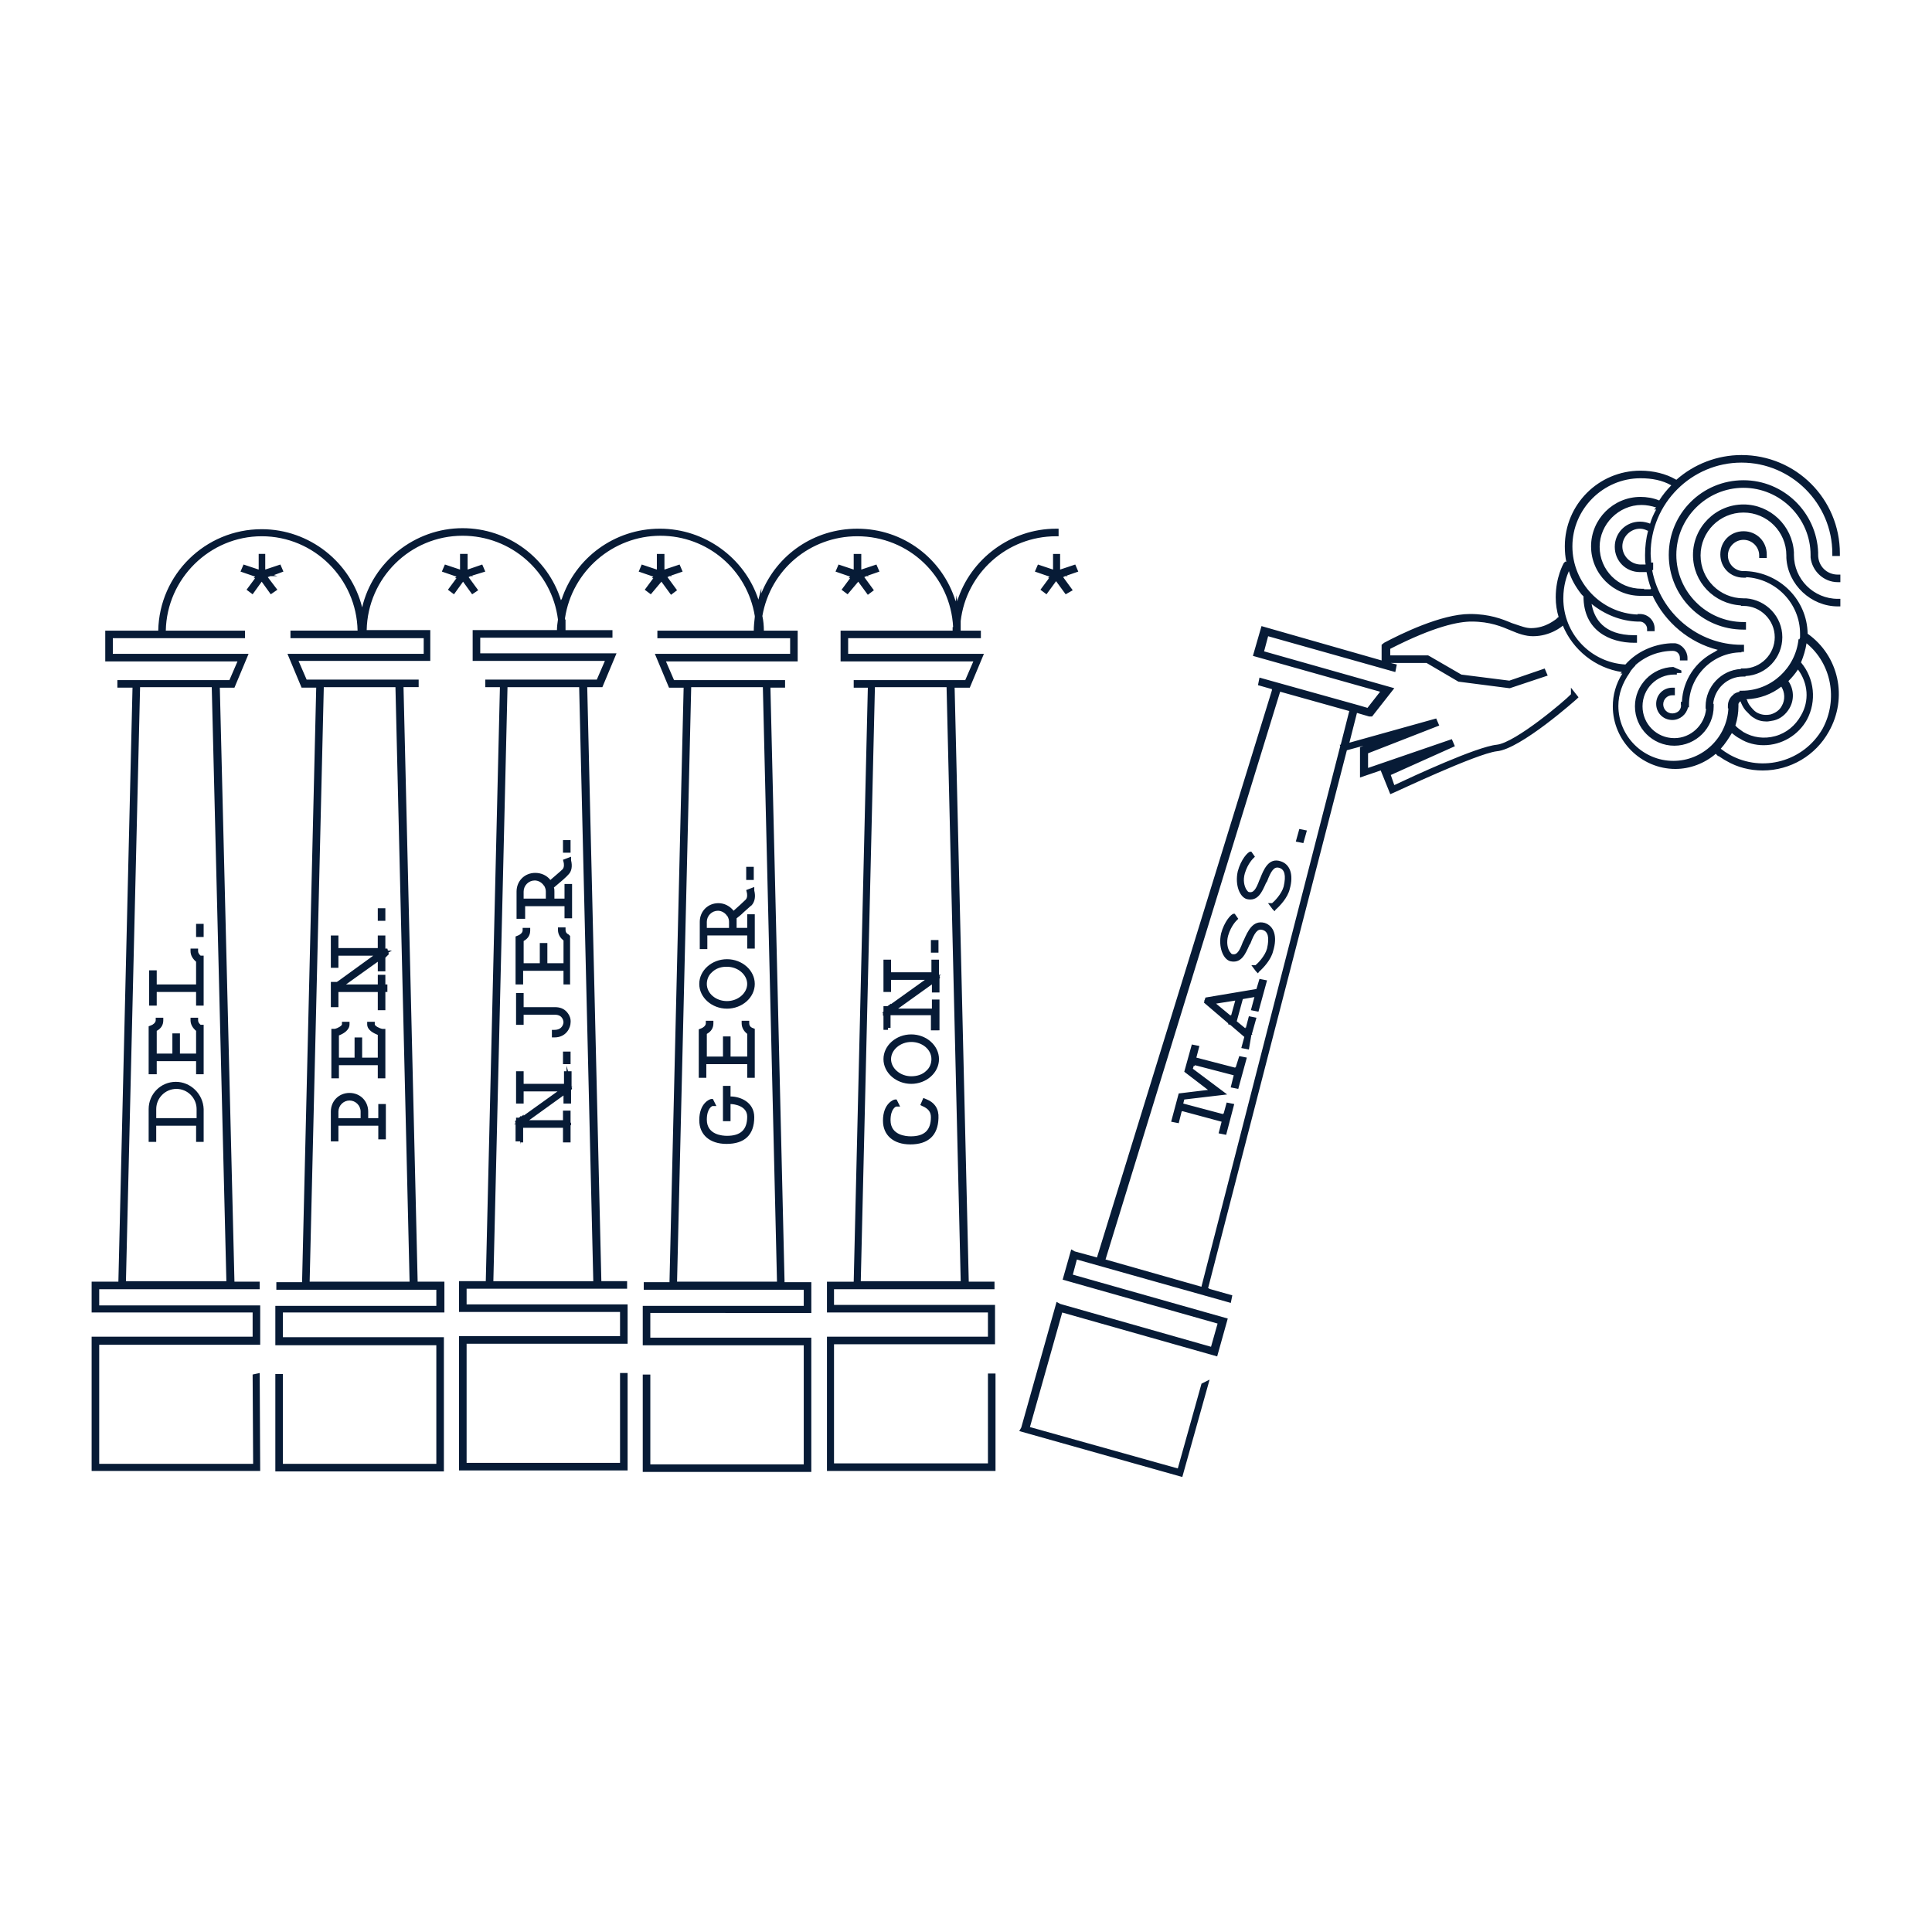 <svg xmlns="http://www.w3.org/2000/svg" width="350" height="350" viewBox="0.5 404.5 350 350"><path fill="#071B36" d="M214.677 672.07l-29.53-8.318.364-.64 6.4-22.767.64.365 27.338 7.77 1.188-4.204-28.068-7.955 1.556-5.483.64.365 4.022 1.098 31.727-102.857h-.092l.093-.092-2.56-.73.273-1.37 18.013 5.027 1.552.457 2.287-2.926-23.042-6.492 1.555-5.395 21.76 6.22v-2.836l.457-.365c2.926-1.556 10.332-5.212 15.543-5.212 3.566 0 5.852.914 7.588 1.646l.55.182c1.098.365 2.012.732 2.926.732 2.744 0 4.48-1.646 4.572-1.646l.365-.367.092.094c-.365-1.19-.55-2.378-.55-3.66 0-3.655 1.372-6.032 1.464-6.216l.272-.273.184.09c-.184-.913-.273-1.827-.273-2.833 0-7.588 6.125-13.715 13.713-13.715 2.287 0 4.572.55 6.31 1.555l.185.094c3.2-2.835 7.406-4.48 11.796-4.48 9.873 0 17.827 7.954 17.827 17.83v.456h-1.37v-.457c0-9.052-7.406-16.458-16.457-16.458-9.053 0-16.457 7.406-16.457 16.457 0 .548.09 1.097.09 1.645h.366v1.37h-.185c1.465 7.772 8.32 13.532 16.186 13.532h.457v1.28h-.457v.09c-5.213 0-9.51 4.298-9.51 9.51v.458h-.183c-.274 1.28-1.463 2.285-2.836 2.285-1.646 0-2.925-1.28-2.925-2.926 0-1.646 1.28-2.926 2.925-2.926h.46v1.37h-.46c-.914 0-1.646.73-1.646 1.647 0 .914.73 1.646 1.647 1.646.46 0 .916-.183 1.188-.456.273-.275.457-.732.365-1.19v-.456h.184c.185-3.932 2.47-7.312 5.943-9.05l.55-.366c-5.122-1.28-9.51-4.938-11.796-9.783h-2.194c-4.936 0-8.96-4.022-8.96-8.962 0-4.938 4.024-8.96 8.96-8.96 1.1 0 2.287.185 3.384.642.64-1.008 1.373-1.92 2.194-2.742-1.646-.916-3.475-1.28-5.578-1.28-6.766 0-12.342 5.577-12.342 12.343 0 6.583 5.21 12.07 11.795 12.345v-.094h.456c1.463 0 2.65 1.19 2.65 2.653v.457h-1.37v-.46c0-.64-.642-1.278-1.28-1.278h-.457c-3.02-.092-5.943-1.28-8.32-3.2.457 2.56 2.102 5.67 7.77 5.67h.458v1.37h-.457c-4.478 0-9.233-2.193-9.233-8.41-.092-.094-.274-.275-.366-.367-1.003-1.28-1.827-2.65-2.284-4.205-.364.822-1.006 2.56-1.006 4.938 0 6.4 4.938 11.61 11.246 11.98 2.012-2.288 5.028-3.66 8.137-3.843h.914c1.188.184 2.194 1.37 2.194 2.652v.457h-1.37v-.457c0-.824-.64-1.28-1.28-1.28-2.47 0-4.938.913-6.856 2.65h.092l-.365.366-.456.55-.273.456c-1.28 1.827-2.01 3.84-2.01 5.942 0 5.484 4.478 9.965 9.964 9.965 5.303 0 9.69-4.205 9.967-9.508h-.09v-.458c0-.914.456-1.646 1.095-2.105l-.09-.09h.183c.274-.184.55-.275.914-.367v-.182h.456c5.306 0 9.693-4.115 10.24-9.326h.185v-.092l.092-.184v-.73c0-5.486-4.39-9.965-9.782-10.24v.092h-.457c-2.377 0-4.205-1.828-4.205-4.205s1.83-4.207 4.206-4.207 4.204 1.83 4.204 4.207v.64h-1.37v-.456c0-1.555-1.28-2.834-2.834-2.834-1.556 0-2.834 1.28-2.834 2.834s1.278 2.834 2.834 2.834h.457c6.124.274 11.062 5.212 11.153 11.34 5.668 4.02 7.313 11.61 3.84 17.735-2.377 4.297-6.947 7.04-11.978 7.04-2.286 0-4.57-.55-6.584-1.737-.55-.273-1.006-.64-1.463-.914v.092l-.276-.277c-.092-.09-.092-.09-.184-.183-2.012 1.736-4.662 2.742-7.314 2.742-6.217 0-11.336-5.12-11.336-11.34 0-2.01.55-4.112 1.736-5.94h-.365l.274-.273c-4.847-.732-8.867-4.023-10.697-8.412-.182.184-2.285 1.92-5.393 1.92-1.373 0-2.652-.457-3.933-1.006-1.737-.73-3.84-1.647-7.223-1.647-2.287 0-6.676.822-14.72 4.938v1.19h6.856l.182.09 5.852 3.386 8.687 1.098 6.4-2.195.55 1.278-6.857 2.287h-.093l-9.233-1.19-5.76-3.382h-6.49l1.097.275-.273 1.37-23.04-6.49-.73 2.74 23.588 6.677-4.02 5.12h-.55l-2.195-.642-1.37 5.395 15.726-4.39.55 1.28-12.894 5.03v2.65l15.175-5.212.55 1.28-11.612 5.212.64 1.828c3.293-1.555 14.903-6.95 18.562-7.312 3.383-.367 12.434-8.047 13.438-9.145v-1.19l1.373 1.737-.275.273c-.09.092-10.238 9.143-14.535 9.51-3.748.457-18.562 7.496-18.65 7.496l-.64.275-1.737-4.298-3.75 1.28v-5.485l.64-.273-3.02.824-25.143 97.463h.185v.093l4.205 1.188-.273 1.372-27.887-7.86-.73 2.74 28.068 7.954-1.92 6.857-28.07-7.953-5.85 20.754 26.787 7.496 4.297-15.36 1.463-.73-4.943 17.64zm-13.9-39.404l17.372 4.938 25.144-97.92-.092-.273h.182l1.555-6.124h-.093l-12.434-3.477-31.635 102.856zM312.23 540.14c.456.366 1.005.733 1.645 1.1 5.942 3.292 13.44 1.187 16.822-4.755 2.836-5.303 1.555-11.795-2.926-15.45-.182 1.187-.547 2.376-1.004 3.474 2.468 2.925 2.834 7.038 1.097 10.33-1.556 2.835-4.57 4.663-7.863 4.663-1.463 0-3.017-.365-4.297-1.19-.55-.272-1.006-.638-1.463-1.005-.548.913-1.186 1.92-2.01 2.833zm4.115-3.017c1.736 1.006 3.748 1.28 5.76.73 2.013-.55 3.658-1.92 4.664-3.748 1.553-2.65 1.278-5.852-.55-8.318-.55.822-1.098 1.463-1.737 2.102 1.006 1.462 1.098 3.382.184 4.938-.64 1.096-1.646 1.92-2.834 2.193-.55.09-.916.185-1.28.185-.822 0-1.646-.184-2.285-.64-.55-.274-.914-.73-1.28-1.1l-.274-.274c-.457-.546-.73-1.187-.914-1.644-.184.092-.273.273-.365.457v.457c0 1.188-.184 2.285-.55 3.475.27.366.82.73 1.46 1.188zm.64-5.852c.09.366.272.73.547 1.1.367.456.732.913 1.19 1.187.82.457 1.645.55 2.56.365.914-.273 1.645-.822 2.012-1.553.64-1.1.55-2.472-.092-3.478-1.738 1.37-3.932 2.195-6.31 2.287l.093.18v-.09zm-18.652-20.02h1.19v-.092h.09c-.366-1.008-.64-2.012-.823-3.018h-1.188c-2.562 0-4.572-2.012-4.572-4.572s2.012-4.57 4.572-4.57c.73 0 1.37.184 1.828.365.272-.914.64-1.736 1.098-2.56h-.367l.368-.366c-.824-.273-1.738-.457-2.652-.457-4.113 0-7.588 3.475-7.588 7.588 0 4.205 3.383 7.59 7.588 7.59h.457v.092zm-.73-10.973c-1.737 0-3.2 1.463-3.2 3.2s1.463 3.2 3.2 3.29h1.006v-.09c-.093-.55-.093-1.098-.093-1.646 0-1.462.183-3.017.55-4.388h-.093c-.366-.18-.825-.365-1.37-.365zm-150.126 170.88H116.94v-17.645h1.372v16.273h27.794V648.21H116.94v-7.134h29.166v-2.926h-28.983v-1.37h4.663v-.093l2.56-107.61h-2.65l-2.56-6.126h24.503v-2.833H119.59v-1.37h17.464c0-.825.092-1.647.183-2.472v-.182c-1.373-8.412-8.595-14.537-17.098-14.537-8.595 0-16 6.398-17.28 14.902v.274h.092v1.92h8.503v1.373H87.5v2.834h24.686l-2.56 6.124h-2.744l2.56 107.61h4.664v1.374H85.03v2.834h29.167v7.13H85.03v21.577h27.795v-16.274h1.372v17.646H83.66v-24.32h29.165v-4.39H83.66v-5.577h4.845l2.56-107.61h-2.65v-1.372h20.205l1.463-3.383H86.127v-5.578h15.27c0-.64.092-1.277.183-1.92-1.097-8.686-8.503-15.176-17.28-15.176-9.51 0-17.188 7.68-17.37 17.096h11.52v5.578H54.584l1.463 3.383h20.298v1.37h-2.743l2.56 107.704h4.846v5.578H51.75v4.48h29.166v24.32H50.38v-17.647h1.37v16.273h27.795v-21.483H50.38v-7.133h29.165v-2.926H50.562v-1.37h4.663v-.093l2.56-107.61h-2.65l-2.56-6.126h24.684v-2.835H53.12v-1.37h12.16c-.183-9.415-7.863-17.097-17.37-17.097-9.418 0-17.19 7.682-17.373 17.098h14.353v1.37H20.94v2.837h24.593l-2.56 6.125h-2.65l2.65 107.61h4.57v1.372h-29.07v2.926h29.165v7.133H18.472v21.573h27.886l-.092-16.182 1.28-.274.09 17.738H17.1v-24.32h29.166v-4.39H17.1v-5.577h4.846l2.56-107.61h-2.742v-1.37H42.06l1.463-3.383H19.568v-5.578h9.6c.184-10.148 8.503-18.377 18.743-18.377 8.688 0 16.185 6.032 18.195 14.17 1.92-8.23 9.508-14.354 18.193-14.354 8.23 0 15.45 5.396 17.828 13.076l.093-.275v.184c2.467-7.587 9.6-12.892 17.827-12.892 8.138 0 15.36 5.305 17.83 12.8v-.09.183l.547-2.103v.914c2.834-7.038 9.6-11.702 17.372-11.702 8.32 0 15.45 5.396 17.83 13.166l.183-1.098.09 1.098c2.376-7.68 9.69-13.166 17.92-13.166h.456v1.37h-.457c-8.87 0-16.274 6.677-17.28 15.362v1.736h3.657v1.37h-24.045v2.837h24.595l-2.56 6.125h-2.744l2.56 107.61h4.663v1.372H151.59v2.834h29.168v7.13H151.59v21.58h27.886V653.33h1.37v17.645h-30.534v-24.318h29.164v-4.39h-29.164v-5.577h4.846l2.56-107.61h-2.56v-1.372h20.206l1.463-3.383H152.78v-5.576h20.297v-.642h.09c-.456-9.234-8.044-16.46-17.37-16.46-8.503 0-15.726 6.036-17.188 14.448.182.822.272 1.736.272 2.65h6.126v5.576h-23.862l1.462 3.385h20.115v1.37h-2.652l2.56 107.702h4.848v5.577H118.31v4.48h29.166v24.32zm-24.32-34.47h18.102l-2.56-107.7h-12.984v.092l-2.56 107.608zm-66.56 0H74.7l-2.56-107.7H59.156v.092l-2.56 107.608zm99.84-.09h18.103l-2.56-107.61h-12.983v.092l-2.56 107.518zm-66.56 0h18.103l-2.56-107.61H92.436v.092l-2.56 107.518zm-66.56 0H41.51l-2.65-107.61H25.875v.092l-2.56 107.518zm71.496-24.777l-.09-.55h-.824v-3.106h-.275l.274-.184-.092-.365.183-.184v-.456h.55l.365-.365v.183l.457-.365v.182l6.126-4.39h-6.126v2.196h-1.37v-5.854h1.37v2.285h7.313v-2.285h.457v-1.006l.274 1.006h.64v2.742h.184l-.184.092.092.367-.184.182v2.47h-1.37v-1.462l-6.218 4.48h6.125v-1.74h1.373v2.196h.09v.456h-.09v3.11h-1.372v-2.653h-7.22v2.652h-.457v.365zm70.583 0c-3.018 0-4.938-1.646-4.938-4.297 0-3.107 1.92-3.84 2.194-3.84h.274l.64 1.28h-.73s-1.007.364-1.007 2.468c0 2.743 2.833 2.927 3.656 2.927 2.468 0 3.657-1.098 3.657-3.475 0-.914-.458-1.555-1.556-2.012l-.365-.184.55-1.28.456.185c1.646.64 2.377 1.83 2.286 3.476-.09 3.11-1.826 4.754-5.118 4.754zm-33.28-.09c-3.017 0-4.937-1.646-4.937-4.298 0-3.107 1.92-3.84 2.192-3.84h.274l.64 1.28h-.73s-1.007.364-1.007 2.468c0 2.742 2.833 2.926 3.656 2.926 2.47 0 3.657-1.098 3.657-3.475 0-2.01-2.47-2.284-3.017-2.284v3.107h-1.372v-6.398h1.372v1.92c1.736 0 4.297 1.006 4.297 3.748.003 3.2-1.735 4.846-5.027 4.846zm-94.72-.367h-1.37v-2.926H28.8v2.926h-1.37v-5.94c0-2.745 2.192-4.94 4.936-4.94 2.65 0 4.938 2.195 5.028 4.94v5.94zm-1.37-4.297h.09v-1.646c0-2.012-1.646-3.656-3.657-3.656-2.012 0-3.657 1.646-3.657 3.656v1.646h7.222zm25.783 4.205h-1.373v-5.394c0-1.92 1.463-3.383 3.383-3.383s3.383 1.463 3.383 3.383v1.188h1.83v-2.56h1.37v6.4h-1.37v-2.47h-7.224v2.837zm0-4.204h4.02v-1.188c0-1.1-.914-2.012-2.01-2.012s-2.012.914-2.012 2.012v1.188zm160.82 3.018l-1.37-.273.548-2.103-7.13-1.92v.092l-.093-.093-.55 2.193-1.37-.273 1.37-5.12 5.304-.642-4.298-3.29 1.37-4.94 1.372.276-.55 2.103 7.042 1.828v-.09h.092l.64-2.013 1.37.275-1.553 5.668-1.37-.273.546-2.193-7.038-1.83v.184l-.184-.092-.182.55 6.217 4.66-7.77.917-.185.73 7.223 1.92v-.184l.093.09.55-2.01 1.37.274-1.463 5.58zm-57.05-9.234c-2.744 0-5.03-2.012-5.03-4.48 0-2.468 2.286-4.48 5.03-4.48s5.028 2.013 5.028 4.48c0 2.468-2.286 4.48-5.03 4.48zm0-7.588c-2.012 0-3.658 1.463-3.658 3.107s1.646 3.106 3.657 3.106c1.005 0 2.01-.273 2.742-1.006.64-.55.915-1.37.915-2.102 0-1.735-1.647-3.106-3.658-3.106zm-95.268 6.582H68.94v-2.377H61.9v2.377h-1.37v-8.96h.64c.457-.09 1.28-.548 1.28-.823v-.456h1.37v.457c0 1.1-1.188 1.74-1.92 2.013v4.023h2.834v-3.658h1.372v3.658h2.834v-4.115c-.64-.272-1.92-.82-1.92-1.92v-.456h1.372v.457c0 .276.822.733 1.37.825h.55v8.96zm66.924-.092h-1.372v-2.47h-7.406v2.47h-1.37v-8.777l.456-.182c.274-.092.823-.457.823-.914v-.458h1.372v.457c0 .82-.367 1.462-1.19 1.92v4.112h2.927v-3.656h1.372v3.656h3.016V591.8c-.457-.366-1.006-1.007-1.006-1.92v-.458h1.372v.457c0 .638.55.82.55.82l.456.185-.002 8.867zm-99.84-.64h-1.37v-2.378h-7.132v2.377H27.43v-8.685l.458-.184c.273-.09.822-.456.822-.913v-.457h1.372v.457c0 .822-.366 1.463-1.188 1.92v4.113h2.834v-3.656h1.37v3.656h2.926v-4.113c-.64-.55-1.006-1.188-1.006-1.92v-.457h1.372v.457c0 .457.365.73.457.822h.548v8.96zm66.47-1.83h-1.373V595h1.372v2.285zm122.88-2.65l-1.372-.274.547-2.01-2.558-2.195-.367-.092v-.18l-4.387-3.75.09-.274-.09-.092h.09l.184-.55 9.234-1.552.55-1.83 1.37.273-1.555 5.668-1.37-.27.64-2.378-2.103.365-1.1 4.02 1.557 1.28v-.184l.092.092.55-2.104 1.37.275-.822 2.925.09.092-.182.09-.457 2.656zm-5.944-8.32l2.652 2.195v-.184l.09.092.732-2.652-3.474.55zm-119.863 6.126h-.458v-1.37h.457c1.553 0 1.645-1.28 1.645-1.372 0 0 0-1.37-1.554-1.37h-5.668v1.827h-1.37v-5.76h1.37v2.56h5.67c.913 0 1.645.274 2.193.915.458.55.73 1.188.64 1.92 0 .82-.732 2.65-2.926 2.65zm69.577-1.28h-1.37v-2.742h-7.315v2.285h-.457v.366h-.823v-2.56h-.09v-.55h-.184l.183-.092v-.092h.092v-1.006h.73l.64-.457v.09l6.127-4.388h-6.127v2.193h-1.372v-5.852h1.373v2.285h7.314v-2.285h1.37v2.742h.366l-.274.184.09.272-.09.275v2.47h-1.373v-1.464l-6.125 4.387h6.125v-1.645h1.372v5.576h-.183v.008zm-100.205-3.656H68.94v-3.293h-7.13v2.743h-1.373v-4.572h1.097l.274-.18 6.31-4.573h-6.31v2.193h-1.372v-5.852h1.372v2.285h7.13v-2.285h1.373v2.377h.366l.092.365h.73l-.64.365.093.273-.64.643v2.468h-1.37v-1.736l-5.76 4.115h5.76V581.1h1.37v1.738h.367v1.37h-.366v3.294zm61.895-.275c-2.743 0-5.027-2.012-5.027-4.48 0-2.468 2.285-4.48 5.027-4.48 2.743 0 5.03 2.013 5.03 4.48 0 2.468-2.286 4.48-5.03 4.48zm-.182-7.588c-1.006 0-1.92.364-2.56 1.005-.64.55-.916 1.37-.916 2.104 0 1.735 1.645 3.106 3.656 3.106 2.013 0 3.657-1.463 3.657-3.107 0-1.647-1.646-3.11-3.657-3.11h-.18zm-94.63 7.038h-1.37v-2.47h-7.13v2.47H27.52v-6.398h1.372v2.56h7.13v-4.114c-.64-.55-1.005-1.188-1.005-1.92v-.457h1.37v.456c0 .457.366.73.458.822h.548v9.05zm66.47-3.84h-1.28v-2.47h-7.313v2.47H93.9v-8.688l.458-.182c.273-.092.823-.457.823-.914v-.457h1.37v.457c0 .822-.364 1.463-1.187 1.92v4.02h2.926v-3.655h1.37v3.655h2.927v-4.113c-.458-.365-1.006-1.006-1.006-1.92v-.457h1.373v.457c0 .64.548.822.548.822l.185.184.09.092v8.777h.09zm124.525-2.012l-.365-.365-.82-1.097h.728c.367-.273 1.738-1.646 2.104-3.018.457-2.012.185-3.11-.822-3.383-.914-.275-1.463.55-2.194 2.47l-.182.272c-.73 1.646-1.463 3.383-3.476 2.926-1.28-.365-2.194-2.56-1.646-5.027.55-2.104 1.828-3.566 2.285-3.566h.186l.64.916-.274.27s-1.006.917-1.555 2.745c-.365 1.28-.09 2.377.275 2.926.184.273.365.457.457.457.82.185 1.277-.456 1.92-2.192l.183-.365c.73-1.646 1.645-3.658 3.748-3.11 1.737.55 2.378 2.47 1.556 5.122-.367 1.553-1.738 3.016-2.56 3.748l-.186.273zm-57.873-3.748h-1.37v-2.285h1.37v2.285zm-41.874-.64h-1.372V571.5c0-1.92 1.464-3.383 3.384-3.383 1.097 0 2.103.55 2.743 1.373.73-.643 1.83-1.646 2.193-2.014.366-.365.274-1.098.184-1.37l-.09-.366 1.462-.55v.642c.273 1.098.09 2.012-.458 2.65-.274.184-.823.732-1.463 1.28-.457.458-.914.823-1.28 1.097v1.738h1.92v-2.47h1.372v6.218h-1.372v-2.377h-7.223v2.468zm-.093-3.84h4.023V571.5c0-.365-.09-.64-.274-1.006l-.093-.092c-.366-.55-1.005-.912-1.646-.912-1.097 0-2.012.912-2.012 2.01l.002 1.098zm-91.154 1.646h-1.37v-2.377h1.37v2.377zm32.916-2.928H68.94v-2.283h1.372v2.283zm25.142-.363h-1.372v-4.94c0-1.92 1.463-3.382 3.383-3.382 1.098 0 2.104.458 2.743 1.282.73-.643 1.83-1.557 2.194-1.92.366-.367.273-1.1.183-1.373l-.092-.366 1.463-.55v.642c.274 1.098.092 2.012-.457 2.56-.367.458-1.555 1.464-2.65 2.378.09.273.09.457.09.73v1.28h1.83v-2.65h1.37v6.216h-1.37v-2.193h-7.132v2.287h-.184zm-.092-3.658h4.023v-1.28c0-.366-.092-.64-.274-1.005l-.09-.092c-.366-.55-1.006-.914-1.646-.914-1.097 0-2.012.914-2.012 2.012v1.28zm136.045 2.285l-.365-.365-.822-1.098h.73c.365-.273 1.736-1.646 2.104-3.018.457-2.013.182-3.108-.824-3.384-.914-.273-1.463.55-2.192 2.47l-.185.272c-.73 1.646-1.463 3.383-3.475 2.926-1.28-.365-2.193-2.56-1.645-5.027.55-2.104 1.828-3.564 2.285-3.564h.184l.64.914-.274.273s-1.006.914-1.555 2.742c-.365 1.28-.092 2.285.275 2.926.182.273.365.457.457.457.822.184 1.28-.457 1.92-2.193l.092-.184.365.184-.365-.184c.64-1.646 1.553-3.932 3.748-3.2 1.736.55 2.377 2.47 1.645 5.028-.364 1.555-1.735 3.018-2.56 3.748l-.183.276zm-94.353-5.668h-1.37v-2.377h1.37v2.377zm-33.19-4.937h-1.37v-2.285h1.37v2.285zm132.754-1.74l-1.37-.272.64-2.285 1.37.275-.64 2.283zm68.48-31.266v.456h-.82v.275h-.458c-3.2 0-5.76 2.562-5.76 5.76s2.56 5.76 5.76 5.76c3.02 0 5.484-2.376 5.76-5.302h-.09v-.457c0-3.565 2.833-6.58 6.398-6.767v-.09h.457c3.11 0 5.668-2.56 5.668-5.67 0-3.107-2.56-5.668-5.668-5.668h-.457v-.092c-4.846-.273-8.686-4.205-8.686-9.143 0-5.03 4.113-9.145 9.143-9.145 4.846 0 8.87 3.84 9.144 8.688v.457c0 4.39 3.564 7.953 7.954 7.953h.457v1.37h-.456c-4.847 0-9.054-3.93-9.326-8.774v-.458c0-4.297-3.476-7.77-7.77-7.77-4.298 0-7.772 3.474-7.772 7.77 0 4.295 3.475 7.77 7.77 7.77h.458c3.655.275 6.583 3.293 6.583 7.04s-2.928 6.858-6.676 7.04v.092h-.456c-2.834 0-5.118 2.195-5.396 4.938h.093v.457c0 3.93-3.198 7.132-7.13 7.132-3.933 0-7.134-3.2-7.134-7.133 0-3.84 3.11-7.04 6.95-7.132m13.166-6.766h-.457c-7.498 0-13.53-6.033-13.53-13.53 0-7.497 6.032-13.532 13.53-13.532 7.314 0 13.258 5.852 13.53 13.074v.46c0 2.01 1.556 3.563 3.567 3.563h.457v1.37h-.458c-2.562 0-4.664-2.01-4.938-4.478v-.458c0-6.676-5.485-12.16-12.16-12.16-6.674 0-12.16 5.484-12.16 12.16 0 6.674 5.486 12.158 12.16 12.158h.458v1.372zm-123.246-6.398l-1.736-2.377-1.737 2.377-1.097-.824 1.554-2.104h-.183l.273-.273-2.65-.914.55-1.28 2.74.914v-2.834h1.28v2.834l2.744-.914.547 1.28-2.1.73.18.093h-.456l-.365.182 1.737 2.377-1.28.732zm-39.496 0l-1.098-.824 1.555-2.104h-.274l.274-.273-2.65-.914.548-1.28 2.743.914v-2.834h1.372v2.834l2.743-.914.55 1.28-2.105.73.184.093h-.457l-.366.182 1.736 2.377-1.098.824-1.736-2.377-1.922 2.284zm-35.658 0l-1.097-.824 1.554-2.104h-.275l.274-.273-2.652-.914.55-1.28 2.74.914v-2.834h1.373v2.834l2.744-.914.55 1.28-2.104.73.183.093h-.457l-.366.182 1.737 2.377-1.097.824-1.737-2.377-1.92 2.284zm-32.366 0l-1.646-2.285-1.646 2.284-1.097-.824 1.555-2.104h-.273l.272-.273-2.652-.914.55-1.28 2.742.914v-2.834h1.372v2.834l2.65-.914.55 1.28-2.377.73.184.093h-.457l-.366.182 1.736 2.377-1.097.732zm-36.48 0l-1.645-2.285-1.645 2.284-1.098-.824 1.556-2.104h-.274l.273-.273-2.652-.914.55-1.28 2.743.914v-2.834h1.188v2.834l2.744-.914.548 1.28-1.736.64.64.184h-1.28l-.457.184 1.736 2.285-1.19.82z"/></svg>